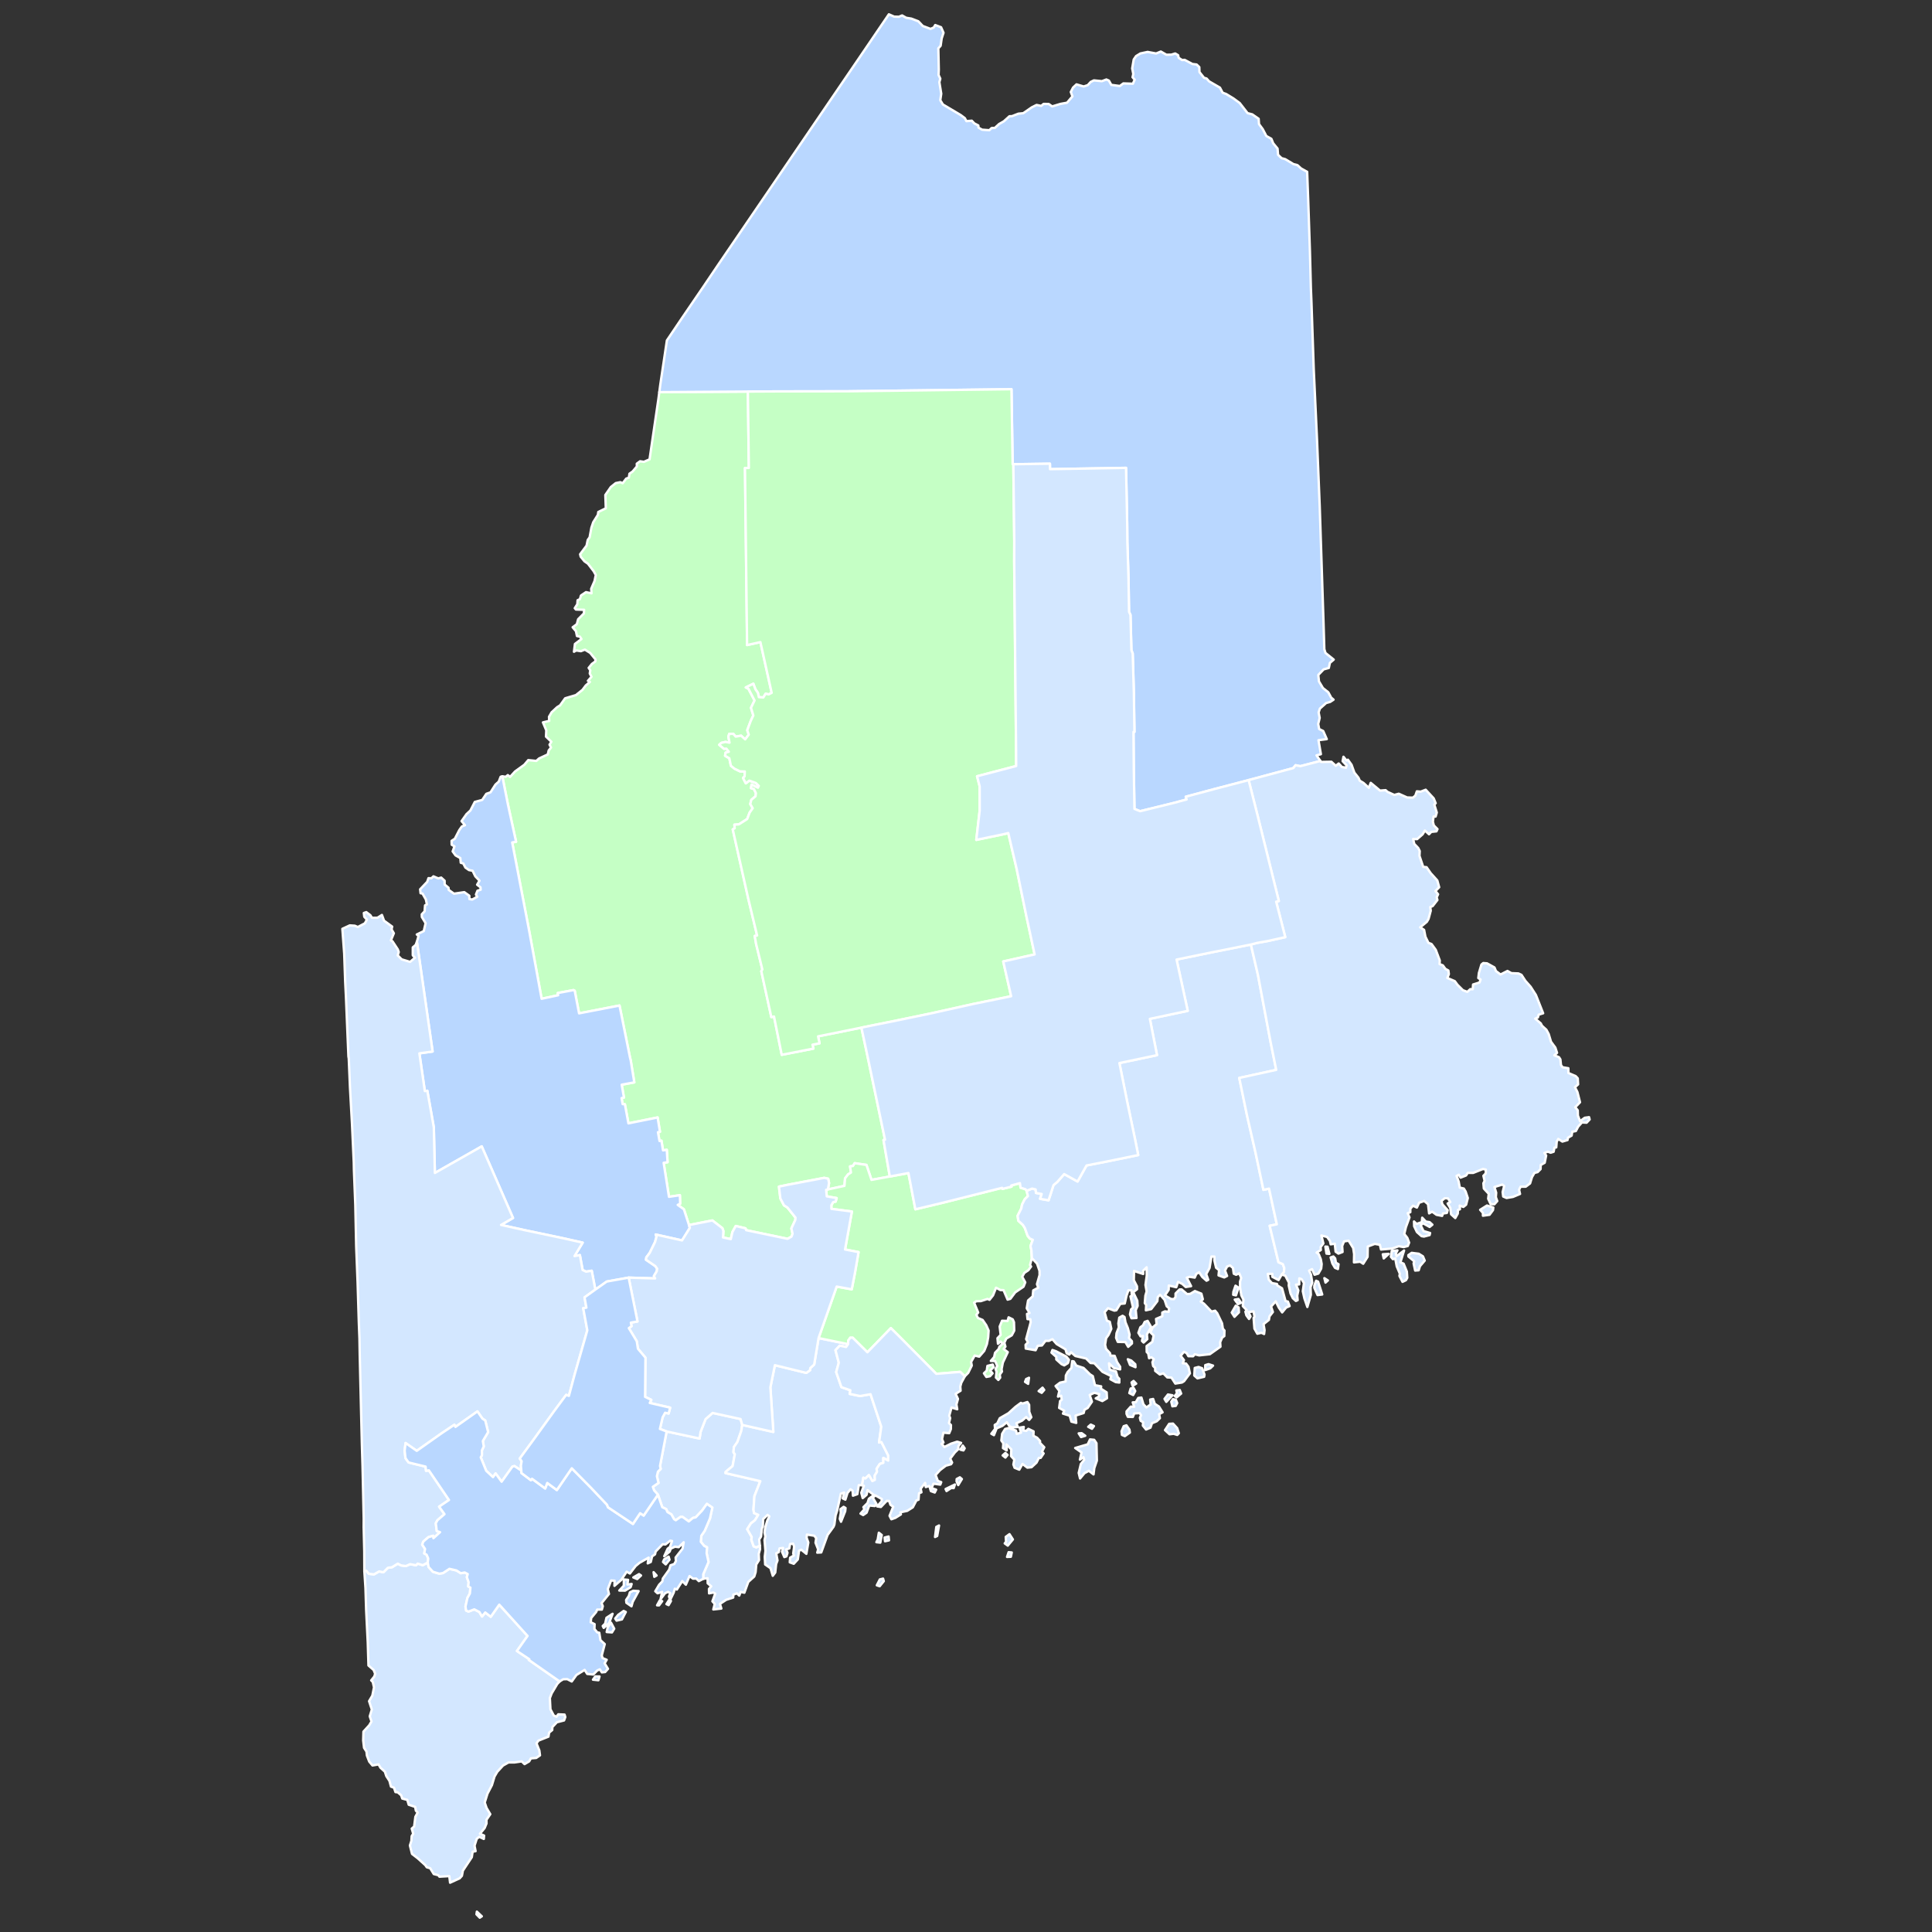 <?xml version="1.0" encoding="UTF-8" standalone="no"?>
<svg
   xmlns:dc="http://purl.org/dc/elements/1.1/"
   xmlns:cc="http://creativecommons.org/ns#"
   xmlns:rdf="http://www.w3.org/1999/02/22-rdf-syntax-ns#"
   xmlns:svg="http://www.w3.org/2000/svg"
   xmlns="http://www.w3.org/2000/svg"
   xmlns:sodipodi="http://sodipodi.sourceforge.net/DTD/sodipodi-0.dtd"
   xmlns:inkscape="http://www.inkscape.org/namespaces/inkscape"
   version="1.2"
   width="810"
   height="810"
   viewBox="0 0 810 810"
   stroke-linecap="round"
   stroke-linejoin="round"
   id="svg864"
   sodipodi:docname="Maine_Presidential_Election_Results_1996.svg"
   inkscape:version="0.92.3 (2405546, 2018-03-11)">
  <rect x="0" y="0" width="810" height="810" fill="#333333" stroke="none"/>
  <defs
     id="defs868" />
  <sodipodi:namedview
     id="namedview866"
     pagecolor="#ffffff"
     bordercolor="#999999"
     borderopacity="1"
     inkscape:pageshadow="0"
     inkscape:pageopacity="0"
     inkscape:pagecheckerboard="0"
     showgrid="false"
     inkscape:zoom="1.3195079"
     inkscape:cx="407.01995"
     inkscape:cy="359.55112"
     inkscape:window-width="1911"
     inkscape:window-height="1893"
     inkscape:window-x="1708"
     inkscape:window-y="32"
     inkscape:window-maximized="1"
     inkscape:current-layer="Maine" />
  <g
     id="Maine"
     transform="translate(5,5)"
     stroke="white"
     stroke-width="1"
     style="fill:#86b6f2">
    <path
       d="M 274.49 595.15 288.31 598.11 288.71 595.36 290.81 589.97 293.76 587.38 305.49 589.94 306.19 592.41 305.8 594.87 304.17 599.53 302.69 601.7 302.51 603.91 303.08 604.67 302.15 609.66 299.25 612.08 299.18 612.6 313.77 615.98 311.3 622.27 310.9 627.89 311.13 629.35 312.91 630.1 311.51 632.38 309.84 633.67 308.29 636.12 310.17 639.39 310 640.53 310.99 643.31 312.09 643.74 313.57 643.01 313.64 644.53 313.11 646.48 313.22 649.1 312.07 650.91 311.8 654.09 311.23 655.95 308.73 658.22 307.07 662.75 305.53 662.42 304.93 663.95 303.94 663.01 302.44 663.57 302.4 664.78 299.47 665.72 296.84 667.44 297.43 669.39 294.06 669.77 294.66 667.45 293.68 666.36 294.86 663.11 294.09 662.68 292.28 663.02 292.24 661.16 293.19 660.06 291.7 658.8 291.65 656.68 289.84 656.92 289.84 654.98 292.05 649.87 291.26 646.22 291.41 643.69 290.25 643.15 288.82 641.4 289.03 638.87 290.46 636.77 292.66 631.59 293.65 627.08 291.37 625.51 289.35 628.32 286.69 631.14 285.46 631.43 283.77 632.86 281.17 630.98 280.28 630.99 278.33 632.37 277.61 631.93 276.47 629.9 274.82 628.92 274.3 627.69 272.65 626.9 270.84 621.64 269.25 619.86 268.71 618.36 271.08 616.73 270.41 613.91 270.84 612.02 272 610.84 271.72 609.59 274.49 595.15 Z"
       id="Sagadahoc"
       fill="#b3c4db"
       style="fill:#d3e7ff;fill-opacity:1" />
    <path
       d="M 271.42 159.4 308.55 159.16 308.96 191.19 307.34 191.21 308.22 265.44 313.8 264.21 318.53 285.47 317.29 286.13 315.99 285.84 315.03 287.41 313.16 287.28 312.74 285.47 311.71 283.98 310.84 281.65 307.68 283.21 308.77 283.74 311.36 288.68 309.86 291.74 310.83 294.96 309.74 297.29 308.29 301.16 308.92 303 307.42 304.99 305.71 303.44 303.45 303.83 302.44 302.66 300.75 302.66 300.37 303.8 300.85 306.37 299.15 306.05 297.41 306.46 296.54 307.26 298.52 308.93 299.54 308.86 300.56 310.18 299.21 310.53 298.99 311.86 300.78 312.91 301.42 316.03 302.96 317.28 305.24 318.39 307.27 318.45 307.17 320.51 306.53 321.17 307.68 323.41 309.15 322.29 311.89 323.27 313.13 324.48 312.78 325.25 310.11 323.94 309.85 325.43 311.09 325.81 311.92 327.55 311.76 328.84 309.99 330.35 309.56 332.11 310.57 333.85 309.27 335.72 308.27 338.38 304.81 340.6 302.9 340.75 303.03 342.26 302.21 342.72 308.72 371.8 312.42 387.21 311.43 387.41 311.98 390.66 314.62 401.44 314.19 402.19 318.38 421.42 319.51 421.18 322.75 437.23 336.03 434.63 335.64 432.99 338.6 432.42 337.98 429.5 356.15 425.83 358.52 436.9 366.05 472.85 365.41 472.97 368.06 488.26 360.38 489.67 358.26 483.4 353.33 482.67 352.61 483.86 351.4 484.01 351.77 486.6 350.54 487.39 349.3 489.02 349.04 492.18 342.09 493.68 342.59 490.99 342.22 489.18 340.56 488.82 325.32 491.72 321.58 492.5 322.17 497.47 323.68 500.33 325.14 501.26 328.53 505.51 328.43 506.49 326.79 510.03 327.28 512.24 326.85 513.45 325.2 514.38 307.83 510.75 307.55 509.98 303.47 509 302.08 511.52 301.39 514.51 298.13 513.81 298.29 511.13 297.87 509.92 293.67 506.68 283.86 508.61 281.73 502 279.14 500.16 280.16 499.68 280.05 496.1 275.47 496.77 273.24 482.51 274.88 482.26 274.55 477.06 272.97 477.3 272.32 473.25 271.51 473.37 270.85 469.68 271.7 469.53 270.71 463.5 258.47 465.97 256.99 457.96 256.04 457.9 255.6 455.38 256.59 455.16 255.66 449.76 260.94 448.79 259.4 439.4 259.14 438.42 254.73 416.57 237.78 419.85 235.95 410.37 235.45 410.1 228.84 411.34 229 412.26 222.08 413.74 216.94 385.7 209.74 348.2 211.36 347.91 207.93 332.19 205.6 320.47 207.02 320.68 207.91 319.96 208.85 320.73 210.93 318.45 214.82 315.63 216.47 313.68 219.85 314.02 221.01 312.99 224.66 311.29 225.04 309.65 226.02 308.41 225.39 307.2 226.16 305.98 223.91 303.82 224.03 301.2 222.64 297.86 225.26 297.23 225.17 295.52 226.26 293.64 228.58 291.49 229.81 290.73 231.94 287.76 236.46 286.42 239.19 284.24 240.6 282.37 242.32 280.91 241.49 280.43 242.99 278.74 242.26 277.35 242.48 276.04 241.8 275.02 243.15 273.36 244.59 272.31 244.68 271.49 242.4 268.71 240.21 267.36 238.54 268.01 236.59 267.71 235.64 268.25 236.05 264.98 238.78 262.92 238.15 261.93 236.89 261.65 236.47 259.63 235.09 257.99 236.84 256.69 237.38 254.62 239.8 252.18 239.9 250.67 236.45 250.55 235.97 249.98 237.04 248.32 237.16 246.65 238.12 246.2 238.56 244.68 240.68 243.26 242.99 243.75 242.86 241.86 244.28 238.55 244.79 236.07 243.87 234.44 241.49 231.33 240.04 230.33 238.45 228.39 238.22 227.37 240.92 223.75 241.41 221.39 242.2 220.28 242.95 216.23 243.72 213.95 245.66 210.86 245.84 209.65 248.99 208.11 248.79 202.52 251.09 199.19 253.16 197.54 255.09 197.16 256.05 197.6 257.54 195.65 258.64 195.29 258.9 193.61 260.2 192.7 262.01 190.57 261.98 189.4 263.35 188.39 264.97 188.62 267.33 187.59 271.04 162.3 271.42 159.4 Z"
       id="Somerset"
       fill="#b8e0da"
       style="fill:#c5ffc5;fill-opacity:1" />
    <path
       d="M 205.6 320.47 207.93 332.19 211.36 347.91 209.74 348.2 216.94 385.7 222.08 413.74 229 412.26 228.84 411.34 235.45 410.1 235.95 410.37 237.78 419.85 254.73 416.57 259.14 438.42 259.4 439.4 260.94 448.79 255.66 449.76 256.59 455.16 255.6 455.38 256.04 457.9 256.99 457.96 258.47 465.97 270.71 463.5 271.7 469.53 270.85 469.68 271.51 473.37 272.32 473.25 272.97 477.3 274.55 477.06 274.88 482.26 273.24 482.51 275.47 496.77 280.05 496.1 280.16 499.68 279.14 500.16 281.73 502 283.86 508.61 284.22 509.8 280.95 515.05 269.91 512.58 270.25 513.48 269.63 515.72 267.39 520.28 265.97 522.17 265.84 523.15 269.77 525.84 270.52 526.92 270.32 528.03 269.15 530 269.66 530.99 258.57 530.65 249.4 532.29 244.6 535.67 243.08 527.76 240.73 528.15 239.26 527.46 238.12 521.2 235.86 521.62 239.29 515.98 230.79 514.08 215.02 510.76 205.06 508.56 210.08 505.65 196.97 475.62 177.33 486.77 176.88 467.64 174.15 452.29 173.12 452.45 170.83 436.63 176.37 435.85 169.78 389.83 170.48 387.41 169.74 386.79 172.67 385.36 173.44 382.05 171.87 379.47 171.83 378.33 173.01 377.09 173.21 374.57 173.98 374.17 173.54 372.1 172.13 369.62 171.33 369.49 171.14 367.85 174.1 364.73 174.64 363.18 175.88 363.21 176.72 362.41 178.75 363.28 179.97 362.93 181.4 364.23 181.43 365.86 183.04 367.18 183.14 368.11 185.35 369.68 189.66 369.04 191.76 370.54 191.8 371.94 193 372.13 195.08 370.99 194.55 370.04 195.18 368.44 196.51 368.02 196.46 367.02 195.04 365.91 196.03 364.23 194.28 362.4 193.14 360.07 191.6 359.77 190.11 358.72 189.24 357.03 188.18 356.71 187.98 354.74 186 353.63 184.78 351.96 185.54 349.84 184.37 349.15 184.33 347.53 185.69 346.65 187.55 343.04 188.63 341.5 189.94 340.97 188.51 339.27 190.6 336.3 192.22 334.8 194.06 331.22 197.18 330.37 198.89 327.81 200.64 327.2 202.73 323.93 204.09 322.72 204.9 320.67 205.6 320.47 Z"
       id="Franklin"
       fill="#b1e486"
       style="fill:#b9d7ff;fill-opacity:1" />
    <path
       d="M 548.58 314.04 540.14 316.23 538.16 315.83 537.24 317.02 518.49 322.06 503.74 325.92 492.14 329.03 492.5 330.18 487.12 331.63 472.99 335.1 470.63 334.14 470.36 318.24 470.22 301.85 470.62 301.85 470.37 285.21 469.89 268.98 469.35 267.6 468.96 252.81 468.36 251.52 468.12 236.95 467.65 222.22 467.58 214.65 467.1 191.15 435.24 191.7 435.19 189.41 419.85 189.63 419.56 189.63 419.06 158.18 350.34 159.05 320.61 159.1 308.55 159.16 271.42 159.4 271.86 156.08 274.6 137.73 281.19 127.96 289.54 115.73 296.34 105.66 355.32 19.15 367.66 1 369.88 1.97 371.85 2.03 373.22 1.48 374.93 2.45 377.11 2.81 380.02 3.92 381.88 5.89 385.12 7.11 386.48 6.53 387.09 5.5 389.55 6.42 390.57 8.75 389.8 11.13 389.36 14.2 388.4 15.27 388.59 24.16 388.5 26.43 389.23 27.99 388.83 29.45 389.62 34.28 389.22 37 390.31 38.8 397.79 43.24 399.51 44.53 400.17 45.79 402.43 45.61 403.49 46.73 405.16 47.59 405.24 48.51 406.74 49.37 409.79 49.59 410.74 48.68 412.11 48.62 413.87 47 415.86 45.86 418.22 43.73 419.25 43.71 421.94 42.67 424.01 42.46 427.55 40.02 429.58 39 431.54 39.39 432.54 38.56 434.67 38.6 436.13 39.61 439.62 38.56 442.36 38.06 444.63 35.4 443.94 33.56 444.88 31.73 446.32 30.37 449.33 31.25 451.05 30.69 452.3 29.34 453.63 28.7 456.98 29.03 458.85 28.33 459.9 28.78 460.91 30.58 464.5 31.06 465.95 29.97 469.96 30.1 470.72 28.4 469.83 27.38 470.14 26.01 469.68 23.68 470.32 19.95 471.3 18.52 473.11 17.41 476.15 16.77 479.7 17.42 481.69 16.61 484.02 17.95 486.1 17.91 487.71 17.42 488.93 18.14 489.17 19.25 490.61 20.18 491.68 20.1 494.91 21.83 496.7 22.05 497.81 23.13 497.88 25.2 499.79 27.61 500.87 27.92 501.94 29.12 506.47 31.74 507.6 33.87 509.1 34.42 512.12 36.26 514.75 38.19 518.06 42.44 520.02 42.95 522.69 44.79 522.85 47.03 524.41 49.14 525.92 52.03 528.03 53.19 528.78 55.05 530.62 57.29 530.83 59.89 532.3 61.31 533.85 61.73 537.28 63.8 538.95 64.23 540.52 65.65 543.03 67.03 543.48 79.11 544.19 100.29 544.59 115.62 544.85 122.15 545.8 149.98 547.16 179.19 548.3 207.33 549.9 256.25 550.23 267.18 550.71 268.74 554.17 271.54 552.56 272.92 552.11 275.05 549.95 275.63 547.71 277.97 547.98 280.68 549.65 283.46 551.89 285.24 553.11 287.49 554.1 288.33 552.67 289.28 550.98 289.75 548.37 292.08 547.84 293.67 548.28 295.99 547.67 298.52 548.08 300.66 549.76 301.48 551.26 304.88 547.78 305.33 548.79 311.2 546.96 311.69 548.58 314.04 Z"
       id="Aroostook"
       fill="#cbdc93"
       style="fill:#b9d7ff;fill-opacity:1" />
    <path
       d="M 194.93 796.46 197 798.42 196.15 799 194.76 797.59 194.93 796.46 Z M 147.76 653.77 148.56 653.51 149.64 654.82 151.8 655.06 153.97 653.81 155.74 654.18 157.62 652.3 159.35 652.07 161.76 650.57 163.19 651.31 165.15 651.58 166.95 650.78 169.41 651.24 170.1 650.55 172.25 651.21 174.36 650.09 174.69 651.98 176.51 653.97 179.18 654.77 180.74 654.51 183.41 652.74 186.38 653.42 188.19 654.58 189.83 654.27 191.09 654.93 190.73 656.23 191.48 658.34 191.31 660.11 192.22 660.62 192 663.09 190.98 664.91 190.15 668.56 190.43 670.23 191.42 670.66 193.86 669.73 195.97 670.83 197.1 672.73 198.44 671.04 200.75 672.84 204.32 667.76 216.18 680.87 211.73 687.19 216.92 690.63 216.7 690.92 229.63 699.94 228.62 701.04 226.29 704.95 225.53 706.93 225.77 711.62 227.16 714.22 228.29 714.75 229.06 713.74 231.69 713.85 232.01 714.87 231.49 716.29 228.47 717.07 226.57 719.1 226.52 720.33 225.22 721.4 224.94 723.09 220.76 724.75 219.93 725.91 221.12 728.89 221.39 730.93 219.8 732.03 217.57 732.21 216.85 733.47 214.92 734.61 213.73 733.47 210.61 733.92 208.21 733.91 205.92 735.19 203.49 737.83 202.32 739.83 201.24 743.42 199.37 747.02 198.22 750.71 198.99 752.98 200.55 755.61 198.95 757.95 198.97 759.51 198.18 761.42 196.21 763.81 197.96 764.57 197.84 765.98 195.9 765.09 194.87 765.94 193.95 768.82 194.39 771.1 193.14 771.35 192.81 773.63 189.06 779.29 188.66 781.44 187.72 782.49 183.7 784.33 183.37 781.57 179.24 781.81 178.75 781.18 176.86 780.7 175.36 778.27 173.92 777.85 173.3 776.96 170.09 774.06 167.74 772.25 166.86 768.73 167.48 766.77 167.6 764.8 168.24 763.81 167.63 761.65 168.63 760.78 169.15 756.7 170.11 754.93 169.36 754.14 169.06 752.55 166.36 751.64 165.77 749.61 163.65 749.05 163.19 747.67 161.76 746.45 160.8 746.33 160.19 744.5 158.92 744.04 158.28 741.64 156.97 739.64 156.36 737.79 154.51 736.12 153.7 734.73 151.17 735.18 149.8 733.55 148.83 731.02 148.65 729.36 147.63 727.78 147.27 724.69 147.38 720.99 149.8 718.34 150.75 716.74 150.02 714.58 150.89 711.72 149.74 708.22 151.11 705.89 151.81 702.44 151.29 700.16 150.63 699.5 151.93 697.89 152.28 696.71 151.64 695.14 149.48 693.26 149.18 683.51 148.51 670 148.22 660.74 147.76 653.77 Z"
       id="York"
       fill="#e4c9a0"
       style="fill:#d3e7ff;fill-opacity:1" />
    <path
       d="M 308.55 159.16 320.61 159.1 350.34 159.05 419.06 158.18 419.56 189.63 419.85 189.63 420.24 221.84 420.21 230.37 421.01 310.62 421.04 316.16 404.64 320.45 405.73 324.67 405.75 334.75 404.32 347.12 415.58 344.78 417.72 344.26 421.24 359.31 425.38 379.4 428.77 395.15 415.62 398.1 418.92 412.67 402.96 415.94 385.18 419.9 371.72 422.69 356.15 425.83 337.98 429.5 338.6 432.42 335.64 432.99 336.03 434.63 322.75 437.23 319.51 421.18 318.38 421.42 314.19 402.19 314.62 401.44 311.98 390.66 311.43 387.41 312.42 387.21 308.72 371.8 302.21 342.72 303.03 342.26 302.9 340.75 304.81 340.6 308.27 338.38 309.27 335.72 310.57 333.85 309.56 332.11 309.99 330.35 311.76 328.84 311.92 327.55 311.09 325.81 309.85 325.43 310.11 323.94 312.78 325.25 313.13 324.48 311.89 323.27 309.15 322.29 307.68 323.41 306.53 321.17 307.17 320.51 307.27 318.45 305.24 318.39 302.96 317.28 301.42 316.03 300.78 312.91 298.99 311.86 299.21 310.53 300.56 310.18 299.54 308.86 298.52 308.93 296.54 307.26 297.41 306.46 299.15 306.05 300.85 306.37 300.37 303.8 300.75 302.66 302.44 302.66 303.45 303.83 305.71 303.44 307.42 304.99 308.92 303 308.29 301.16 309.74 297.29 310.83 294.96 309.86 291.74 311.36 288.68 308.77 283.74 307.68 283.21 310.84 281.65 311.71 283.98 312.74 285.47 313.16 287.28 315.03 287.41 315.99 285.84 317.29 286.13 318.53 285.47 313.8 264.21 308.22 265.44 307.34 191.21 308.96 191.19 308.55 159.16 Z"
       id="Piscataquis"
       fill="#94bbeb"
       style="fill:#c5ffc5;fill-opacity:1" />
    <path
       d="M 362.61 659.64 363.87 657.18 365.23 656.84 365.53 657.9 363.81 660.04 362.61 659.64 Z M 347.09 631.8 347.54 629.17 347.38 627.74 348.69 626.75 349.49 627.23 349.35 628.61 347.6 633 347.09 631.8 Z M 306.19 592.41 319.22 595.35 317.99 576.64 319.88 567.37 333.05 570.59 334.65 569.45 334.7 568.59 336.35 567.09 338.19 555.99 350.57 558.53 349.71 559.73 347.08 559.18 345.28 561.07 346.67 566.31 345.58 570.26 347.77 576.57 351.52 577.88 351.23 579.39 355.57 580.29 359.98 579.54 364.48 593.14 363.55 599.77 364.53 599.58 367.39 605.23 367.38 607.36 365.34 606.24 365.34 608.31 363.88 608.74 362.52 610.82 362.7 612.04 361.72 613.64 361.79 615.45 360.74 615.95 359.28 613.46 357.83 614.86 356.95 614.53 356.43 617.69 355.05 617.65 354.45 621.43 352.61 622.08 352.45 619.99 351.58 619.39 350.31 620.93 349.42 623.73 348.33 623.21 348.94 620.75 347.54 621.22 345.98 628.27 345.32 630.31 344.83 634.13 344.48 635.07 341.96 638.55 339.31 645.86 337.64 645.95 338.01 644.6 336.91 641.78 337.2 639.92 336.4 638.86 333.3 638.37 333.16 639.69 333.89 641.7 333.07 646.45 330.92 644.71 330 645.16 329.49 648.79 327.79 650.62 326.11 650.01 326.26 648.07 327.83 647.15 327.57 646.27 327.95 643.4 327.5 642.17 326.22 642.34 325.93 644.18 324.56 644.61 325.16 646 324.7 647.51 323.84 647.82 322.85 645.54 323.33 643.98 321.83 644.17 321.5 645.73 320.43 646.24 320.97 649.24 320.4 650.74 320.02 654.29 318.99 655.66 318.03 652.46 315.8 650.92 315.63 647.69 315.92 645.24 315.54 640.68 315.89 639.18 315.54 637.53 315.81 635.46 316.65 632.65 317.55 630.73 316.81 630.12 314.96 631.87 314.82 634.92 314.43 635.83 314.06 639.22 313.29 640.44 313.57 643.01 312.09 643.74 310.99 643.31 310 640.53 310.17 639.39 308.29 636.12 309.84 633.67 311.51 632.38 312.91 630.1 311.13 629.35 310.9 627.89 311.3 622.27 313.77 615.98 299.18 612.6 299.25 612.08 302.15 609.66 303.08 604.67 302.51 603.91 302.69 601.7 304.17 599.53 305.8 594.87 306.19 592.41 Z"
       id="Lincoln"
       fill="#d8e9e9"
       style="fill:#d3e7ff;fill-opacity:1" />
    <path
       d="M 410.42 565.57 411.81 563.93 412.17 562.18 413.69 560.59 414.01 559.61 415.39 558.35 414.52 557.43 413.41 558.38 413.19 556.05 414.53 554.65 414.12 551.16 415.12 548.73 417.43 548.82 417.86 547.3 419.59 548.15 420.11 549.32 420.22 552.87 419.19 554.83 416.88 556.21 416.06 557.96 416.53 559.56 415.79 560.58 417.51 561.89 415.45 566.28 414.91 569.09 415.08 570.03 414.16 571.3 414.33 572.6 413.55 573.55 412.56 572.56 412.8 570.07 412.39 568.96 413.1 567.68 412.22 565.63 410.42 565.57 Z M 407.52 570.76 408.69 569.65 408.99 567.65 411.2 567.1 411.58 568.19 410.12 569.6 411.14 570.77 410.06 571.99 408.54 572.29 407.52 570.76 Z M 342.09 493.68 349.04 492.18 349.3 489.02 350.54 487.39 351.77 486.6 351.4 484.01 352.61 483.86 353.33 482.67 358.26 483.4 360.38 489.67 368.06 488.26 375.86 486.81 378.77 502 390.82 499.12 415.12 493.01 415.24 493.45 419.1 492.5 419.01 492.01 422.61 491.04 422.88 492.95 424.97 493.6 425.42 494.26 425.96 496.46 424.64 497.79 423.51 500.01 423.19 501.64 421.64 504.72 421.95 506.82 423.85 508.54 424.69 509.89 425.83 513.1 426.77 514.27 428 514.8 427.04 517.39 427.43 519.21 427.61 522.49 426.84 525.33 427.28 526.01 426.15 527.54 424.47 528.66 423.56 530.3 424.84 532.63 424.11 534.46 420.62 536.84 418.6 539.54 417.44 539.88 415.74 535.9 414.39 535.85 412.6 534.88 411.33 538.09 409.85 539.95 409.03 539.58 406.22 540.5 404.34 540.53 403.39 541.14 405.11 545.29 404.33 546.24 404.99 547.56 406.97 548.4 408.49 550.62 409.48 552.86 409.3 555.69 408.76 558.53 407.65 561.35 405.54 563.78 403.64 563.32 402.13 566.02 402.42 567.52 400.93 570.56 399.5 572.02 397.59 570.17 387.55 570.99 371.67 554.95 368.49 551.82 358.66 561.95 352.5 555.85 351.49 555.84 350.63 557.03 350.57 558.53 338.19 555.99 345.78 534.4 352.1 535.55 353.46 528.56 354.95 519.95 349.29 518.85 352.16 502.93 343.57 501.82 343.56 500.3 344.3 499.01 345.36 498.75 345.77 497.3 341.62 496.57 341.37 493.83 342.09 493.68 Z"
       id="Waldo"
       fill="#cdec98"
       style="fill:#c5ffc5;fill-opacity:1" />
    <path
       d="M 169.78 389.83 176.37 435.85 170.83 436.63 173.12 452.45 174.15 452.29 176.88 467.64 177.33 486.77 196.97 475.62 210.08 505.65 205.06 508.56 215.02 510.76 230.79 514.08 239.29 515.98 235.86 521.62 238.12 521.2 239.26 527.46 240.73 528.15 243.08 527.76 244.6 535.67 240.07 538.93 240.85 543.24 239.52 543.45 241.23 552.75 235.93 571.26 233.51 580.23 232.37 579.81 227.25 586.73 219.08 598.07 212.91 606.5 213.7 607.63 213.39 609.47 213.56 611.54 210.7 609.66 209.85 609.86 205.31 616.21 202.79 612.75 201.69 614.29 198.84 611.63 196.56 605.99 197.05 605.12 197.03 603.12 197.82 601.41 197.43 599.15 199.65 595.41 198.43 590.53 197.25 589.76 195.17 586.73 185.95 593.23 185.5 592.34 180.28 595.82 169.73 603.27 165.04 600 164.65 603.21 165 606.34 166.31 608.15 173.43 609.88 173.62 611.65 174.8 611.44 183.24 623.88 179.1 626.68 181.36 629.82 178.42 632.35 177.71 633.62 178.12 636.89 179.49 637.37 176.71 639.9 176.59 638.88 174.63 639.46 172.46 641.33 172.01 642.61 173.21 644.4 172.87 646.29 173.85 646.8 174.54 648.41 174.36 650.09 172.25 651.21 170.1 650.55 169.41 651.24 166.95 650.78 165.15 651.58 163.19 651.31 161.76 650.57 159.35 652.07 157.62 652.3 155.74 654.18 153.97 653.81 151.8 655.06 149.64 654.82 148.56 653.51 147.76 653.77 147.72 645.39 147.47 635.25 147.49 631.69 146.99 609.47 146.71 600.2 145.82 563.07 145.7 556.14 145.44 549.5 144.92 532.48 144.33 517.45 143.96 500.13 143.39 485.71 143.32 482.31 142.59 466.39 141.74 451.11 141.22 438.79 141.08 437.92 140.05 413.15 139.72 406.58 139.31 394.84 138.54 384.41 141.66 382.97 143.77 383.12 145.02 383.66 147.98 382.1 148.81 380.54 147.73 379.36 147.54 377.78 148.56 377.41 150.27 378.7 150.95 379.79 153.26 379.77 155.13 378.6 156.01 381 159.42 383.48 159.16 384.64 160.12 386.28 158.89 389.25 159.54 389.63 161.76 393 162.18 394.12 161.75 395.57 163.43 397.22 166.94 398.27 168.96 396.55 168.06 395.51 168.06 392.2 169.26 391.18 169.78 389.83 Z"
       id="Oxford"
       fill="#d5bca5"
       style="fill:#d3e7ff;fill-opacity:1" />
    <path
       d="M 512.68 539.87 514.22 539.62 515.32 541.2 514.03 541.74 512.68 539.87 Z M 512.11 536.59 512.99 534.03 514.25 534.85 513.18 538.08 512.02 537.83 512.11 536.59 Z M 511.42 545.31 513.11 542.4 514.31 543.16 514.42 545.21 512.56 547.09 511.42 545.31 Z M 500.31 567.34 501.67 566.92 503.58 567.54 502.41 568.67 500.26 569.43 500.31 567.34 Z M 495.91 568.52 497.51 568.11 499 568.65 500 571.29 499.84 572.22 497.04 572.88 495.71 571.7 495.91 568.52 Z M 487.51 580.27 488.46 579.1 488.19 577.95 489.62 577.77 490.21 579.26 488.29 580.86 487.51 580.27 Z M 486.07 582.7 486.78 581.6 488 581.87 488.55 583.26 487.94 584.42 486.51 584.6 486.07 582.7 Z M 483.44 594.59 485.18 591.95 486.79 591.85 488.54 593.76 489.23 595.9 488.57 596.6 487.06 596.13 485.33 596.33 483.44 594.59 Z M 483.23 581.49 484.67 579.65 486.56 579.99 483.97 582.75 483.23 581.49 Z M 472.28 553.8 473.1 551.46 474.2 550.67 474.93 549.22 476.15 548.78 477.63 551.38 475.84 554.45 476.01 556.44 474.46 557.86 473.78 557.21 474.19 555.12 473.19 555.29 472.28 553.8 Z M 469.42 574.6 470.26 573.97 471.35 575.1 469.85 576.01 469.42 574.6 Z M 468.48 579.07 469.03 577.16 470.23 576.85 470.96 578.2 470.08 579.86 468.48 579.07 Z M 467.85 564.87 469.29 565.42 470.97 566.96 471.06 568.2 468.77 567.25 467.85 564.87 Z M 467.31 587.77 467.31 586.73 469.06 584.75 470.51 584.79 469.9 582.95 471.18 582.9 472.21 581.11 473.54 580.94 474.39 583.77 475.64 585.08 477.41 583.83 477.22 581.77 478.46 581.53 479.14 583.55 480.9 584.7 482.42 587.12 480.98 587.89 481.29 589.59 479.96 590.87 477.96 591.71 477.34 593.55 475.49 594.33 474.15 592.68 474.27 591.27 473.23 590.68 472.9 589.39 473.42 588.35 472.79 587.45 470.54 587.59 469.95 589.07 467.85 589 467.31 587.77 Z M 465.21 595.07 466.12 592.94 467.26 592.57 468.51 594.34 468.71 595.6 466.59 597.11 465.37 596.58 465.21 595.07 Z M 462.93 555.89 463.12 553.93 464.08 551.46 463.89 549.82 464.27 547.42 465.65 546.65 466.46 547.16 466.86 549.39 467.86 551.83 468.58 554.54 468.34 555.99 469.55 557.3 469.58 558.25 467.99 559.67 466.82 557.66 463.64 557.59 462.93 555.89 Z M 451.23 593.2 452.31 592.27 453.64 592.89 452.83 594.02 451.23 593.2 Z M 437.56 576.1 439.44 574.68 441.77 574.19 441.87 571.69 442.56 570.32 444.2 568.51 444.51 565.66 445.18 565.79 446.25 567.53 449.28 568.52 452.01 571.21 453.16 571.94 454.07 575.75 456.67 576.24 456.53 577.19 458.97 578.75 459.11 581.23 457.17 582.4 454.39 581.26 455.66 580.57 455.88 579.47 453.8 578.94 451.86 579.85 452.8 582.66 451.01 585.29 449.67 586.05 449.33 587.42 445.93 588.49 446.22 591.56 444.2 591.02 443.46 588.53 440.65 587.66 441.2 586.45 439.05 585.27 439.44 582.41 440.14 581.83 439.9 580.16 438.57 580.53 439.14 578.15 437.56 576.1 Z M 435.84 562.1 436.24 561 437.73 561.51 442.06 563.76 443.15 565.1 442.73 566.48 441.19 567.44 440.03 566.91 437.86 564.95 437.87 563.9 435.84 562.1 Z M 430.46 578.23 432.09 576.78 432.79 577.74 431.73 578.95 430.46 578.23 Z M 424.75 574.35 425.21 573.17 426.41 572.63 426.06 575.18 424.75 574.35 Z M 425.42 494.26 427.7 493.32 429.2 493.68 429.34 495.14 431.73 495.59 431.06 497.6 434.62 498.23 436.68 491.87 438.31 490.5 441.16 487.24 446.78 490.35 450.53 483.63 458.35 482.1 472.2 479.27 470.83 472.44 467.58 456.93 464.32 440.69 480.08 437.38 477.09 422.16 492.96 418.8 488.28 397.3 503.69 394.14 519.44 391 522.39 403.69 527.65 431.62 530.06 443.55 514.57 446.94 517.81 462.62 521.42 478.39 524.7 493.85 527.05 493.34 530.31 508.3 527.32 508.92 531.01 524.19 532.85 525 533.43 526.65 533.31 528.34 532.35 529.39 531.04 531.67 528.42 530.29 528.45 529.05 526.54 529.07 526.94 531.5 528.28 532.95 530.38 533.31 530.52 533.91 532.5 535.13 533.97 540.47 534.95 540.69 535.67 542.57 534.2 543.22 532.55 545.23 531.14 543.21 529.85 540.58 527.9 542.78 528.66 545.06 527.24 546.88 526.99 548.37 524.75 550.15 525.17 552.67 524.98 554.29 523.84 553.77 522.14 554.17 520.93 552.02 520.58 547.56 520.97 547.01 520.55 544.81 518.43 545.08 519.29 546.93 518.66 547.98 517.55 546.46 517.15 544.93 517.68 544.28 516.06 542.59 516.32 539.87 515.46 538.11 514.9 534.78 514.89 532.31 515.39 530.8 514.56 528.86 513.24 529.44 512.26 529 511.93 526.6 510.69 525.54 509.46 526 508.59 527.68 509.46 529.95 508.26 530.57 505.88 529.71 506.1 527.5 504.86 526.53 504.17 523.59 504.14 521.81 502.9 521.81 502.11 526.6 500.71 529.17 501.56 531.56 500.85 531.94 499.04 530.35 497.75 528.39 496.53 529.14 495.89 530.64 493.73 530.3 492.56 530.68 494.37 534.22 492.13 534.59 490.65 533.26 488.9 532.43 488.16 534.68 485.02 533.96 484.97 535.78 483.39 538.11 485.97 539.62 487.18 539.66 487.86 538.79 487.86 537.31 489.52 535.62 490.4 535.6 492.7 537.56 494.02 537.45 495.97 536.28 498.68 537.37 499.29 539.71 498.43 540.67 499.79 541.6 502.93 544.89 504.45 544.52 505.32 545.57 507.33 549.76 507.7 552.09 508.36 552.82 508.29 555.16 507.39 555.79 506.56 557.74 506.68 559.61 502.24 562.75 497.75 563.25 495.91 562.78 495.23 563.61 493.25 563.6 492.46 562.25 491.36 561.76 489.99 563.43 491.37 565.22 490.89 566.56 492.26 566.68 493.27 568.04 493.87 570.79 491.44 574.05 490.56 574.62 487.76 575.07 486.15 572.57 484.39 572.48 482.74 570.79 481.26 571.25 479.32 569.74 479.3 568.48 478.47 567.73 478.16 566.11 478.74 564.83 477.75 564.06 476.76 564.45 476.4 562.47 475.77 561.85 475.73 559.36 478.11 557.59 478.68 554.93 477.36 553.63 478.25 551.54 479.92 550.14 479.68 547.96 482.3 546.84 482.3 545.29 483.41 544.79 484.93 544.99 485.17 543.51 484.15 542.65 483.28 539.98 481.38 537.82 480.39 538.83 480.22 540.5 477.65 543.85 475.42 544.35 475.54 542.14 474.96 541.34 475.21 538.2 475.73 536.43 475.25 533.72 475.78 529.82 475.73 526.32 474.25 527.8 474.28 529.12 470.46 527.85 470.36 531.74 471.69 534.31 471.71 535.52 470.1 536.76 471.81 540.32 471.95 542.52 471.16 544.25 471.48 547.57 469.37 547.69 468.75 546.06 469.19 544 470.03 543.2 468.95 538.51 469.53 538.4 469.38 535.93 468.08 535.96 467.28 538.27 466.56 541.48 464.67 541.66 463.03 544.34 462.17 544.48 459.53 543.48 458.11 545.16 459.09 548.72 460.28 549.15 460.93 552.12 459.78 554.61 458.74 556.07 458.31 558.83 458.72 560.53 460.39 562.34 460.55 563.35 462.32 563.44 463.36 566.11 464.63 568.03 464.62 569.12 462.06 568.59 459.95 566.58 460.28 569.23 462.88 570 463.54 572.31 464.28 573.06 464.28 574.64 462.76 574.45 460.51 573.23 460.91 571.95 457.22 570.14 453.8 566.55 452.23 566.45 450.35 564.56 445.84 563.51 444.05 561.94 443.31 562.92 442.21 562.36 441.72 560.71 438.01 558.5 436.23 556.47 434.78 557.16 433.34 557.15 431.84 559.09 430.08 559.23 429.18 561.09 425.06 560.39 424.98 558.8 425.98 557.79 425.22 556.41 427.12 549.36 426.98 548.09 425.79 548.05 425.58 545.88 426.63 545.5 425.47 543.49 426.03 540.22 427.96 538.52 428.19 536 430.31 534.87 429.76 533.4 430.85 529.55 430.82 527.8 429.77 524.74 427.61 522.49 427.43 519.21 427.04 517.39 428 514.8 426.77 514.27 425.83 513.1 424.69 509.89 423.85 508.54 421.95 506.82 421.64 504.72 423.19 501.64 423.51 500.01 424.64 497.79 425.96 496.46 425.42 494.26 Z"
       id="Hancock"
       fill="#dbe5d2"
       style="fill:#d3e7ff;fill-opacity:1" />
    <path
       d="M 258.57 530.65 269.66 530.99 269.15 530 270.32 528.03 270.52 526.92 269.77 525.84 265.84 523.15 265.97 522.17 267.39 520.28 269.63 515.72 270.25 513.48 269.91 512.58 280.95 515.05 284.22 509.8 283.86 508.61 293.67 506.68 297.87 509.92 298.29 511.13 298.13 513.81 301.39 514.51 302.08 511.52 303.47 509 307.55 509.98 307.83 510.75 325.2 514.38 326.85 513.45 327.28 512.24 326.79 510.03 328.43 506.49 328.53 505.51 325.14 501.26 323.68 500.33 322.17 497.47 321.58 492.5 325.32 491.72 340.56 488.82 342.22 489.18 342.59 490.99 342.09 493.68 341.37 493.83 341.62 496.57 345.77 497.3 345.36 498.75 344.3 499.01 343.56 500.3 343.57 501.82 352.16 502.93 349.29 518.85 354.95 519.95 353.46 528.56 352.1 535.55 345.78 534.4 338.19 555.99 336.35 567.09 334.7 568.59 334.65 569.45 333.05 570.59 319.88 567.37 317.99 576.64 319.22 595.35 306.19 592.41 305.49 589.94 293.76 587.38 290.81 589.97 288.71 595.36 288.31 598.11 274.49 595.15 271.68 594.08 272.81 589.22 273.85 587.3 275.33 587.62 275.97 585.17 267.42 583.2 268.06 581.9 265.46 580.64 265.61 564.22 262.46 560.47 261.97 557.33 258.64 551.82 259.77 551.02 259.5 549.52 262.27 549.03 258.57 530.65 Z"
       id="Kennebec"
       fill="#9a94d1"
       style="fill:#d3e7ff;fill-opacity:1" />
    <path
       d="M 615.56 502.22 618.42 500.42 621.08 501.26 620.94 502.35 619.49 504.3 616.73 504.69 616.73 503.52 615.56 502.22 Z M 587.83 507.11 588.92 508.14 591.11 507.37 591.27 505.52 592.79 507.14 594.37 507.39 595.53 508.45 594.38 509.4 591.58 507.84 590.64 508.74 591.8 511.12 594.57 511.94 594.37 512.81 592 513.43 590.99 513.26 589.04 511.52 587.9 509.12 587.83 507.11 Z M 585.46 521.22 586.86 520.26 589.81 520.63 591.57 521.72 592.32 523.51 590.33 525.85 589.78 527.57 588.31 527.68 587.67 524.71 587.91 523.8 585.5 521.8 585.46 521.22 Z M 578.15 521.93 578.5 519.48 580.88 519.22 580.2 520.51 580.5 521.65 583.67 519.28 582.13 524.24 583.48 524.81 584.83 528.12 585.01 530.71 584.46 531.72 583.01 532.42 581.72 529.95 581.89 529 580.59 525.92 579.97 522.63 578.97 522.9 578.15 521.93 Z M 574.75 520.86 577.23 520.69 575.14 522.6 574.75 520.86 Z M 552.88 522.19 554.02 521.79 554.77 522.58 555.09 524.42 556.19 525.02 555.93 527.05 554.7 526.54 553.59 524.67 552.88 522.19 Z M 550.66 517.63 551.57 517.7 552.35 520.69 551.14 520.58 550.66 517.63 Z M 550.25 530.87 551.73 531.83 550.72 532.73 550.25 530.87 Z M 546.06 533.94 546.79 531.96 547.62 532.33 549.35 537.72 547.38 537.96 546.02 534.88 546.06 533.94 Z M 519.44 391 522.1 390.31 526.39 389.55 533.85 387.9 530.04 373.04 531.15 372.76 522.36 337.38 518.49 322.06 537.24 317.02 538.16 315.83 540.14 316.23 548.58 314.04 548.86 314.45 553.19 314.37 555.04 316.06 556.25 315.1 557.6 316.57 559.3 316.87 559.56 315.89 557.91 314.12 558.25 312.28 559.53 313.85 560.12 313.52 561.64 315.63 562.83 318.93 564.54 321.06 565.09 322.31 566.65 323.25 568.89 325.29 569.69 323.22 573.59 326.46 575.93 326.28 576.76 327.01 579.55 328.28 581.45 327.78 584.94 329.34 587.34 329.42 588.38 328.59 589.02 326.77 590.64 326.9 592.74 326.1 596.08 329.71 596.91 331.75 596.34 332.35 597.38 335.67 596.88 337.34 596.02 337.33 595.74 339.52 596.15 341.07 597.67 342.6 597.24 343.54 595.07 343.77 594.13 344.77 592.38 343.21 591.45 344.78 589.15 346.8 587.46 346.76 587.94 348.81 589.61 350.55 590.23 351.81 590.12 353.82 591.68 358.44 593.1 358.58 594.84 361.09 597.6 364.14 598.38 366.98 596.83 368.58 597.92 369.92 597.34 371.21 597.64 372.33 595.64 374.89 594.64 375.28 594.85 376.8 593.92 380.26 593.22 381.46 590.42 383.78 592.06 384.86 592.61 387.73 593.88 390.29 595.17 390.78 596.95 393.22 598.63 397.68 598.55 399.2 599.92 399.73 600.97 401.19 602.24 401.89 602.44 403.4 601.81 405.02 604.94 406.36 606.06 407.88 608.35 410.16 610.18 410.84 611.41 409.72 612.45 409.74 612.59 407.76 615.3 406.91 615.74 405.67 614.79 405.06 615.03 402.95 616.09 399.4 616.85 398.77 618.43 398.88 621.57 400.61 622.18 402.11 624.12 403.56 627.02 402.08 628.66 403 631.6 403.12 632.88 403.71 634.52 406.21 636.73 408.71 638.94 412.16 641.97 419.82 640.08 420.41 639.78 421.55 638.65 422.08 640.99 424.08 641.5 425.07 643.33 426.73 644.3 428.54 645.27 431.75 647.09 434.22 647.8 436.42 646.67 437.45 648.62 438.24 649.2 439.15 649.44 441.5 650.09 442.45 652.54 442.86 652.58 444.87 655.62 446.17 656.48 447.08 656.63 449.63 655.32 450.82 656.33 452.82 657.43 457.13 655.42 459.22 656.48 460.5 656.54 462.69 657.44 465.06 659.41 463.63 661.22 463.38 661.46 464.35 660.18 465.7 658.24 465.59 656.65 467.35 655.68 469.19 654.17 469.48 653.91 471.11 652.37 471.99 652.2 472.97 650.03 473.61 648.31 472.5 647.66 473.64 647.46 476.05 646.7 476.17 646.37 477.87 645.11 478.28 643.94 477.83 642.5 478.38 643.23 479.46 642.62 482.49 640.96 483.43 640.89 485.16 639.66 486.41 638.35 486.74 637.29 488.52 636.49 491.16 634.66 492.53 632.53 492.52 631.88 493.81 632.28 495.57 629.32 496.81 626.63 497.26 625.23 496.65 624.99 494.79 625.63 492.21 624.85 491.64 621.56 492.66 622.28 495.04 622.14 496.91 622.74 498.55 621.53 499.9 619.97 499.85 618.92 497.57 619.17 495.52 617.11 493.3 616.92 491.07 617.42 490.09 616.93 487.97 617.89 486.97 617.95 485.37 616.75 485.1 612.65 486.74 610.38 486.73 609.66 487.82 607.36 488.73 606.6 487.52 605.68 488 606.54 490.32 607.02 492.92 608.71 493.3 609.47 494.55 610.38 497.29 609.67 500.09 608.52 501.01 606.98 500.45 607.09 501.99 606.24 502.3 606.18 503.8 605.13 505.67 603.36 504.08 603.05 501.43 601.93 499.57 603.05 498.96 602.06 497.43 600.7 497.38 599.35 498.51 599.73 499.94 601.93 502.37 601.6 503.53 599.98 503.76 599.62 504.77 597.25 504.31 595.43 502.99 594.16 503.71 593.71 499.88 592.11 498.51 589.98 499.25 589.03 501.27 587.4 500.5 586.29 501.76 586.28 503.22 585.2 503.64 585.93 505.4 584.43 509.49 583.74 512.35 585.01 513.95 585.78 515.99 585.22 517.39 583.51 517.84 581.43 517.48 578.77 518.44 573.99 518.86 573.51 516.87 571.38 516.51 568.44 517.61 568.36 521.94 566.53 524.83 565.25 523.98 562.65 524.26 562.72 520.81 562.34 518.26 560.4 515.15 558.48 515.47 557.71 517.37 557.87 519.9 556.14 520.58 554.97 519.76 554.62 516.43 552.9 516.69 552.59 515.26 551.39 513.6 549.01 512.98 549.83 516.33 548.69 517.81 548.76 519.08 547 520.15 547.87 520.79 548.75 522.94 549.11 524.95 548.91 526.88 547.74 528.94 546.14 529.44 545.07 527.09 543.85 527.72 544.62 529.33 545.17 532.76 544.44 534.62 544.58 537.86 543.11 542.96 541.87 539.35 541.21 536.35 541.69 532.92 540.7 531.31 539.75 530.95 539.7 533.49 538.35 533.59 539.33 536.01 538.87 538.19 539.04 540.11 538.3 540.43 537.02 539.27 536.06 537.28 535.32 533.97 535.4 532.76 533.84 529.81 532.35 529.39 533.31 528.34 533.43 526.65 532.85 525 531.01 524.19 527.32 508.92 530.31 508.3 527.05 493.34 524.7 493.85 521.42 478.39 517.81 462.62 514.57 446.94 530.06 443.55 527.65 431.62 522.39 403.69 519.44 391 Z"
       id="Washington"
       fill="#e8ead8"
       style="fill:#d3e7ff;fill-opacity:1" />
    <path
       d="M 272.99 649.86 273.45 648.76 275.32 647.63 275.69 648.91 274.1 650.87 272.99 649.86 Z M 270.48 668.03 271.61 665.98 272.62 666.29 271.31 668.06 270.48 668.03 Z M 269.02 654.14 270.27 655.54 269.31 656.09 269.02 654.14 Z M 260.53 656.35 262.92 654.96 263.75 655.53 262.15 657.02 260.53 656.35 Z M 257.5 665.79 258.63 664.14 259.09 662.6 260.48 661.94 262.74 662.08 260.26 666.6 259.75 668.45 257.62 666.97 257.5 665.79 Z M 254.64 661.84 256.54 659.8 256.54 657.2 258.32 657.36 258.04 659.31 259.82 659.09 259.39 660.44 257.06 661.87 254.64 661.84 Z M 252.92 673.58 254.17 672.04 256.47 670.4 257.37 670.83 255.75 673.94 253.5 674.46 252.92 673.58 Z M 249.36 679.23 249.79 677.25 251.17 675.32 252.52 677.84 251.57 679.39 249.36 679.23 Z M 247.7 676.71 248.71 675.72 249.26 673.27 251.82 671.59 250.4 675.41 248.11 677.5 247.7 676.71 Z M 244.58 697.85 246.34 697.87 245.89 699.45 243.61 699.21 244.58 697.85 Z M 213.56 611.54 213.61 612.57 217.59 615.58 218.05 614.98 223.57 619.04 224.43 616.73 228.46 619.7 234.72 610.58 242.7 618.67 249.49 625.86 249.91 626.94 260.36 633.92 263.38 629.42 264.86 630.4 270.84 621.64 272.65 626.9 274.3 627.69 274.82 628.92 276.47 629.9 277.61 631.93 278.33 632.37 280.28 630.99 281.17 630.98 283.77 632.86 285.46 631.43 286.69 631.14 289.35 628.32 291.37 625.51 293.65 627.08 292.66 631.59 290.46 636.77 289.03 638.87 288.82 641.4 290.25 643.15 291.41 643.69 291.26 646.22 292.05 649.87 289.84 654.98 289.84 656.92 287.99 657.89 286.89 656.82 285.52 656.86 284.1 655.76 282.55 659.39 281.04 657.87 278.78 661.42 277.92 661.08 277.43 662.76 276.05 665.6 276.29 666.25 275.32 667.95 274.41 667.53 275.82 665.34 275.47 664.34 276.02 662.92 275.1 662.4 273.84 662.96 271.92 665.52 272.62 662.41 270.68 662.99 269.73 662.14 271.36 659.39 272.67 658.04 272.91 656.79 275.54 653.11 276.12 651.26 277.71 650.71 278.38 649.48 278.26 647.99 281.16 644.29 281.64 641.61 279.55 643.66 278 643.45 276.23 644.27 275.74 645.52 273.48 647.45 274.92 644.3 275.86 643.6 276.77 641.07 275.98 640.95 273.99 642.51 272.81 642.43 269.89 645.47 269.62 646.66 268.39 647.52 267.84 649.87 266.56 650.45 266.95 648.04 263.13 650.21 261.5 651.55 259.08 654.7 257.73 653.94 255.47 657.39 252.61 659.87 252.68 657.72 251.2 657.63 249.82 661.22 250.31 663.28 247.19 667.13 247.73 668.41 247.34 669.83 245.38 669.83 244.91 670.88 242.87 673.32 242.66 675.13 244.29 675.93 244.21 677.95 245.42 679.39 246.25 679.54 246.74 682.63 248.54 684.3 247.29 689.06 247.64 690.17 249.36 690.87 248.49 692.35 249.9 694.67 248.71 696.01 247.33 696.15 246.47 694.87 245.36 695.39 243.76 697.04 241.19 696.8 240.11 695.12 236.66 697.25 234.71 699.97 232.82 698.99 231.13 699.04 229.63 699.94 216.7 690.92 216.92 690.63 211.73 687.19 216.18 680.87 204.32 667.76 200.75 672.84 198.44 671.04 197.1 672.73 195.97 670.83 193.86 669.73 191.42 670.66 190.43 670.23 190.15 668.56 190.98 664.91 192 663.09 192.22 660.62 191.31 660.11 191.48 658.34 190.73 656.23 191.09 654.93 189.83 654.27 188.19 654.58 186.38 653.42 183.41 652.74 180.74 654.51 179.18 654.77 176.51 653.97 174.69 651.98 174.36 650.09 174.54 648.41 173.85 646.8 172.87 646.29 173.21 644.4 172.01 642.61 172.46 641.33 174.63 639.46 176.59 638.88 176.71 639.9 179.49 637.37 178.12 636.89 177.71 633.62 178.42 632.35 181.36 629.82 179.1 626.68 183.24 623.88 174.8 611.44 173.62 611.65 173.43 609.88 166.31 608.15 165 606.34 164.65 603.21 165.04 600 169.73 603.27 180.28 595.82 185.5 592.34 185.95 593.23 195.17 586.73 197.25 589.76 198.43 590.53 199.65 595.41 197.43 599.15 197.82 601.41 197.03 603.12 197.05 605.12 196.56 605.99 198.84 611.63 201.69 614.29 202.79 612.75 205.31 616.21 209.85 609.86 210.7 609.66 213.56 611.54 Z"
       id="Cumberland"
       fill="#bbea90"
       style="fill:#b9d7ff;fill-opacity:1" />
    <path
       d="M 244.6 535.67 249.4 532.29 258.57 530.65 262.27 549.03 259.5 549.52 259.77 551.02 258.64 551.82 261.97 557.33 262.46 560.47 265.61 564.22 265.46 580.64 268.06 581.9 267.42 583.2 275.97 585.17 275.33 587.62 273.85 587.3 272.81 589.22 271.68 594.08 274.49 595.15 271.72 609.59 272 610.84 270.84 612.02 270.41 613.91 271.08 616.73 268.71 618.36 269.25 619.86 270.84 621.64 264.86 630.4 263.38 629.42 260.36 633.92 249.91 626.94 249.49 625.86 242.7 618.67 234.72 610.58 228.46 619.7 224.43 616.73 223.57 619.04 218.05 614.98 217.59 615.58 213.61 612.57 213.56 611.54 213.39 609.47 213.7 607.63 212.91 606.5 219.08 598.07 227.25 586.73 232.37 579.81 233.51 580.23 235.93 571.26 241.23 552.75 239.52 543.45 240.85 543.24 240.07 538.93 244.6 535.67 Z"
       id="Androscoggin"
       fill="#cde2b7"
       style="fill:#b9d7ff;fill-opacity:1" />
    <path
       d="M 447.25 595.95 448.5 595.87 450 596.95 448.24 597.49 447.25 595.95 Z M 445.78 602.08 451.03 600.54 451.99 598.48 453.74 598.65 454.7 600.06 454.87 607.36 453.79 610.52 453.47 613.15 451.52 611.64 449.67 612.63 447.82 614.87 447.26 612.52 448.15 608.79 449.57 607.02 449.24 605.94 447.76 606.97 448.44 603.94 445.78 602.08 Z M 417.21 647.75 417.88 645.76 419.18 645.88 418.81 647.68 417.21 647.75 Z M 416.24 642.08 416.79 641.36 416.66 639.35 418.23 638.2 419.66 640.42 417.51 643.01 416.24 642.08 Z M 415.38 605.19 416.52 604.16 417.42 605 416.51 606.09 415.38 605.19 Z M 414.82 598.95 415.15 596.14 416.4 594.11 417.88 593.73 420.95 594.77 421.28 596.16 423.07 595.65 422.45 593.53 424.22 593.26 423.94 594.72 425.28 594.91 426.15 594.05 428.33 595.11 428.27 596.96 429.81 597.78 431.06 599.17 431.01 599.92 432.81 601.77 431.86 603.64 432.55 604.36 431.29 606.23 430.55 606.23 429.56 608.21 427.48 610.13 425.72 610.31 423.67 608.76 422.33 611.17 420.37 610.37 419.87 609 420.26 606.96 418.89 605.47 419 602.67 416.95 600.6 417.05 603.09 415.51 602.12 415.66 600.11 414.82 598.95 Z M 410.62 596.11 412.19 594.06 412.04 592.42 413.11 591.76 414.16 589.59 417.85 587.47 420.74 584.83 423.01 583.16 423.7 583.46 425.74 582.81 426.47 583.95 426.53 586.91 427.38 589.2 426.46 590.31 425.22 589.12 423.53 590.6 421.11 591.73 421.75 593.3 419.46 593.43 418.3 593.02 417.11 591.28 415.28 592.79 412.85 593.83 411.71 596.7 410.62 596.11 Z M 397.64 602.78 398.65 601.06 399.44 602.21 398.93 603.1 397.64 602.78 Z M 396.05 616.09 396.1 615.08 397.43 614.37 398.27 615.09 396.74 617.63 396.05 616.09 Z M 391.45 619.28 395.36 617.38 394.84 618.89 393.76 618.86 391.84 620.13 391.45 619.28 Z M 387.02 639.39 387.55 635.17 388.7 634.57 387.91 638.97 387.02 639.39 Z M 365.88 639.62 367.56 639.18 367.71 640.8 366.05 641.18 365.88 639.62 Z M 362.43 641.57 362.98 640.45 363.46 637.6 364.67 638.55 364.07 641.75 362.43 641.57 Z M 350.57 558.53 350.63 557.03 351.49 555.84 352.5 555.85 358.66 561.95 368.49 551.82 371.67 554.95 387.55 570.99 397.59 570.17 399.5 572.02 398.02 574.76 397.61 576.31 397.73 578.06 395.65 579.38 396.63 581.5 395.98 583.82 396.33 585.84 393.93 585.1 392.98 588.52 393.36 589.57 392.86 591.64 393.69 592.45 393.65 594.18 392.96 595.86 390.53 595.65 389.95 598.36 390.55 599.79 389.77 600.33 390.94 601.66 393.72 600.27 396.29 599.43 397.95 599.94 396.86 601.18 396.72 602.61 395.33 603.94 393.37 606.57 394.17 608.18 393.75 608.88 391.56 609.49 389.15 611.32 387.26 613.4 388.19 615.86 389.61 616.39 389.22 617.43 386.38 617.04 385.54 618.9 387.48 619.55 386.9 620.74 385.28 620.15 384.62 618 383.13 618.46 382.87 616.71 381.01 619.13 381.32 620.66 380.31 621.03 380.1 623.75 379.19 624.08 377.7 626.95 375.36 628.43 372.5 629.04 372.71 629.92 370.36 631.38 368.71 631.96 367.95 630.52 369.48 626.71 368.32 625.89 367.79 624.28 366.76 624.25 364.31 626.81 362.76 626.57 364.62 624.45 364.72 623.49 362 621.94 360.91 622.89 362.43 625.46 361.74 626.41 359.46 626.18 358.31 629.22 356.88 630.19 355.78 629.58 357.41 627.8 356.99 626.88 358.7 625.17 359.29 623.36 361.39 621.79 358.74 619.75 358.3 621.73 356.69 623.09 356.09 620.84 357.19 617.91 356.43 617.69 356.95 614.53 357.83 614.86 359.28 613.46 360.74 615.95 361.79 615.45 361.72 613.64 362.7 612.04 362.52 610.82 363.88 608.74 365.34 608.31 365.34 606.24 367.38 607.36 367.39 605.23 364.53 599.58 363.55 599.77 364.48 593.14 359.98 579.54 355.57 580.29 351.23 579.39 351.52 577.88 347.77 576.57 345.58 570.26 346.67 566.31 345.28 561.07 347.08 559.18 349.71 559.73 350.57 558.53 Z"
       id="Knox"
       fill="#c4e4e2"
       style="fill:#d3e7ff;fill-opacity:1" />
    <path
       d="M 356.15 425.83 371.72 422.69 385.18 419.9 402.96 415.94 418.92 412.67 415.62 398.1 428.77 395.15 425.38 379.4 421.24 359.31 417.72 344.26 415.58 344.78 404.32 347.12 405.75 334.75 405.73 324.67 404.64 320.45 421.04 316.16 421.01 310.62 420.21 230.37 420.24 221.84 419.85 189.63 435.19 189.41 435.24 191.7 467.1 191.15 467.58 214.65 467.65 222.22 468.12 236.95 468.36 251.52 468.96 252.81 469.35 267.6 469.89 268.98 470.37 285.21 470.62 301.85 470.22 301.85 470.36 318.24 470.63 334.14 472.99 335.1 487.12 331.63 492.5 330.18 492.14 329.03 503.74 325.92 518.49 322.06 522.36 337.38 531.15 372.76 530.04 373.04 533.85 387.9 526.39 389.55 522.1 390.31 519.44 391 503.69 394.14 488.28 397.3 492.96 418.8 477.09 422.16 480.08 437.38 464.32 440.69 467.58 456.93 470.83 472.44 472.2 479.27 458.35 482.1 450.53 483.63 446.78 490.35 441.16 487.24 438.31 490.5 436.68 491.87 434.62 498.23 431.06 497.6 431.73 495.59 429.34 495.14 429.2 493.68 427.7 493.32 425.42 494.26 424.97 493.6 422.88 492.95 422.61 491.04 419.01 492.01 419.1 492.5 415.24 493.45 415.12 493.01 390.82 499.12 378.77 502 375.86 486.81 368.06 488.26 365.41 472.97 366.05 472.85 358.52 436.9 356.15 425.83 Z"
       id="Penobscot"
       fill="#cee8ef"
       style="fill:#d3e7ff;fill-opacity:1" />
  </g>
</svg>

